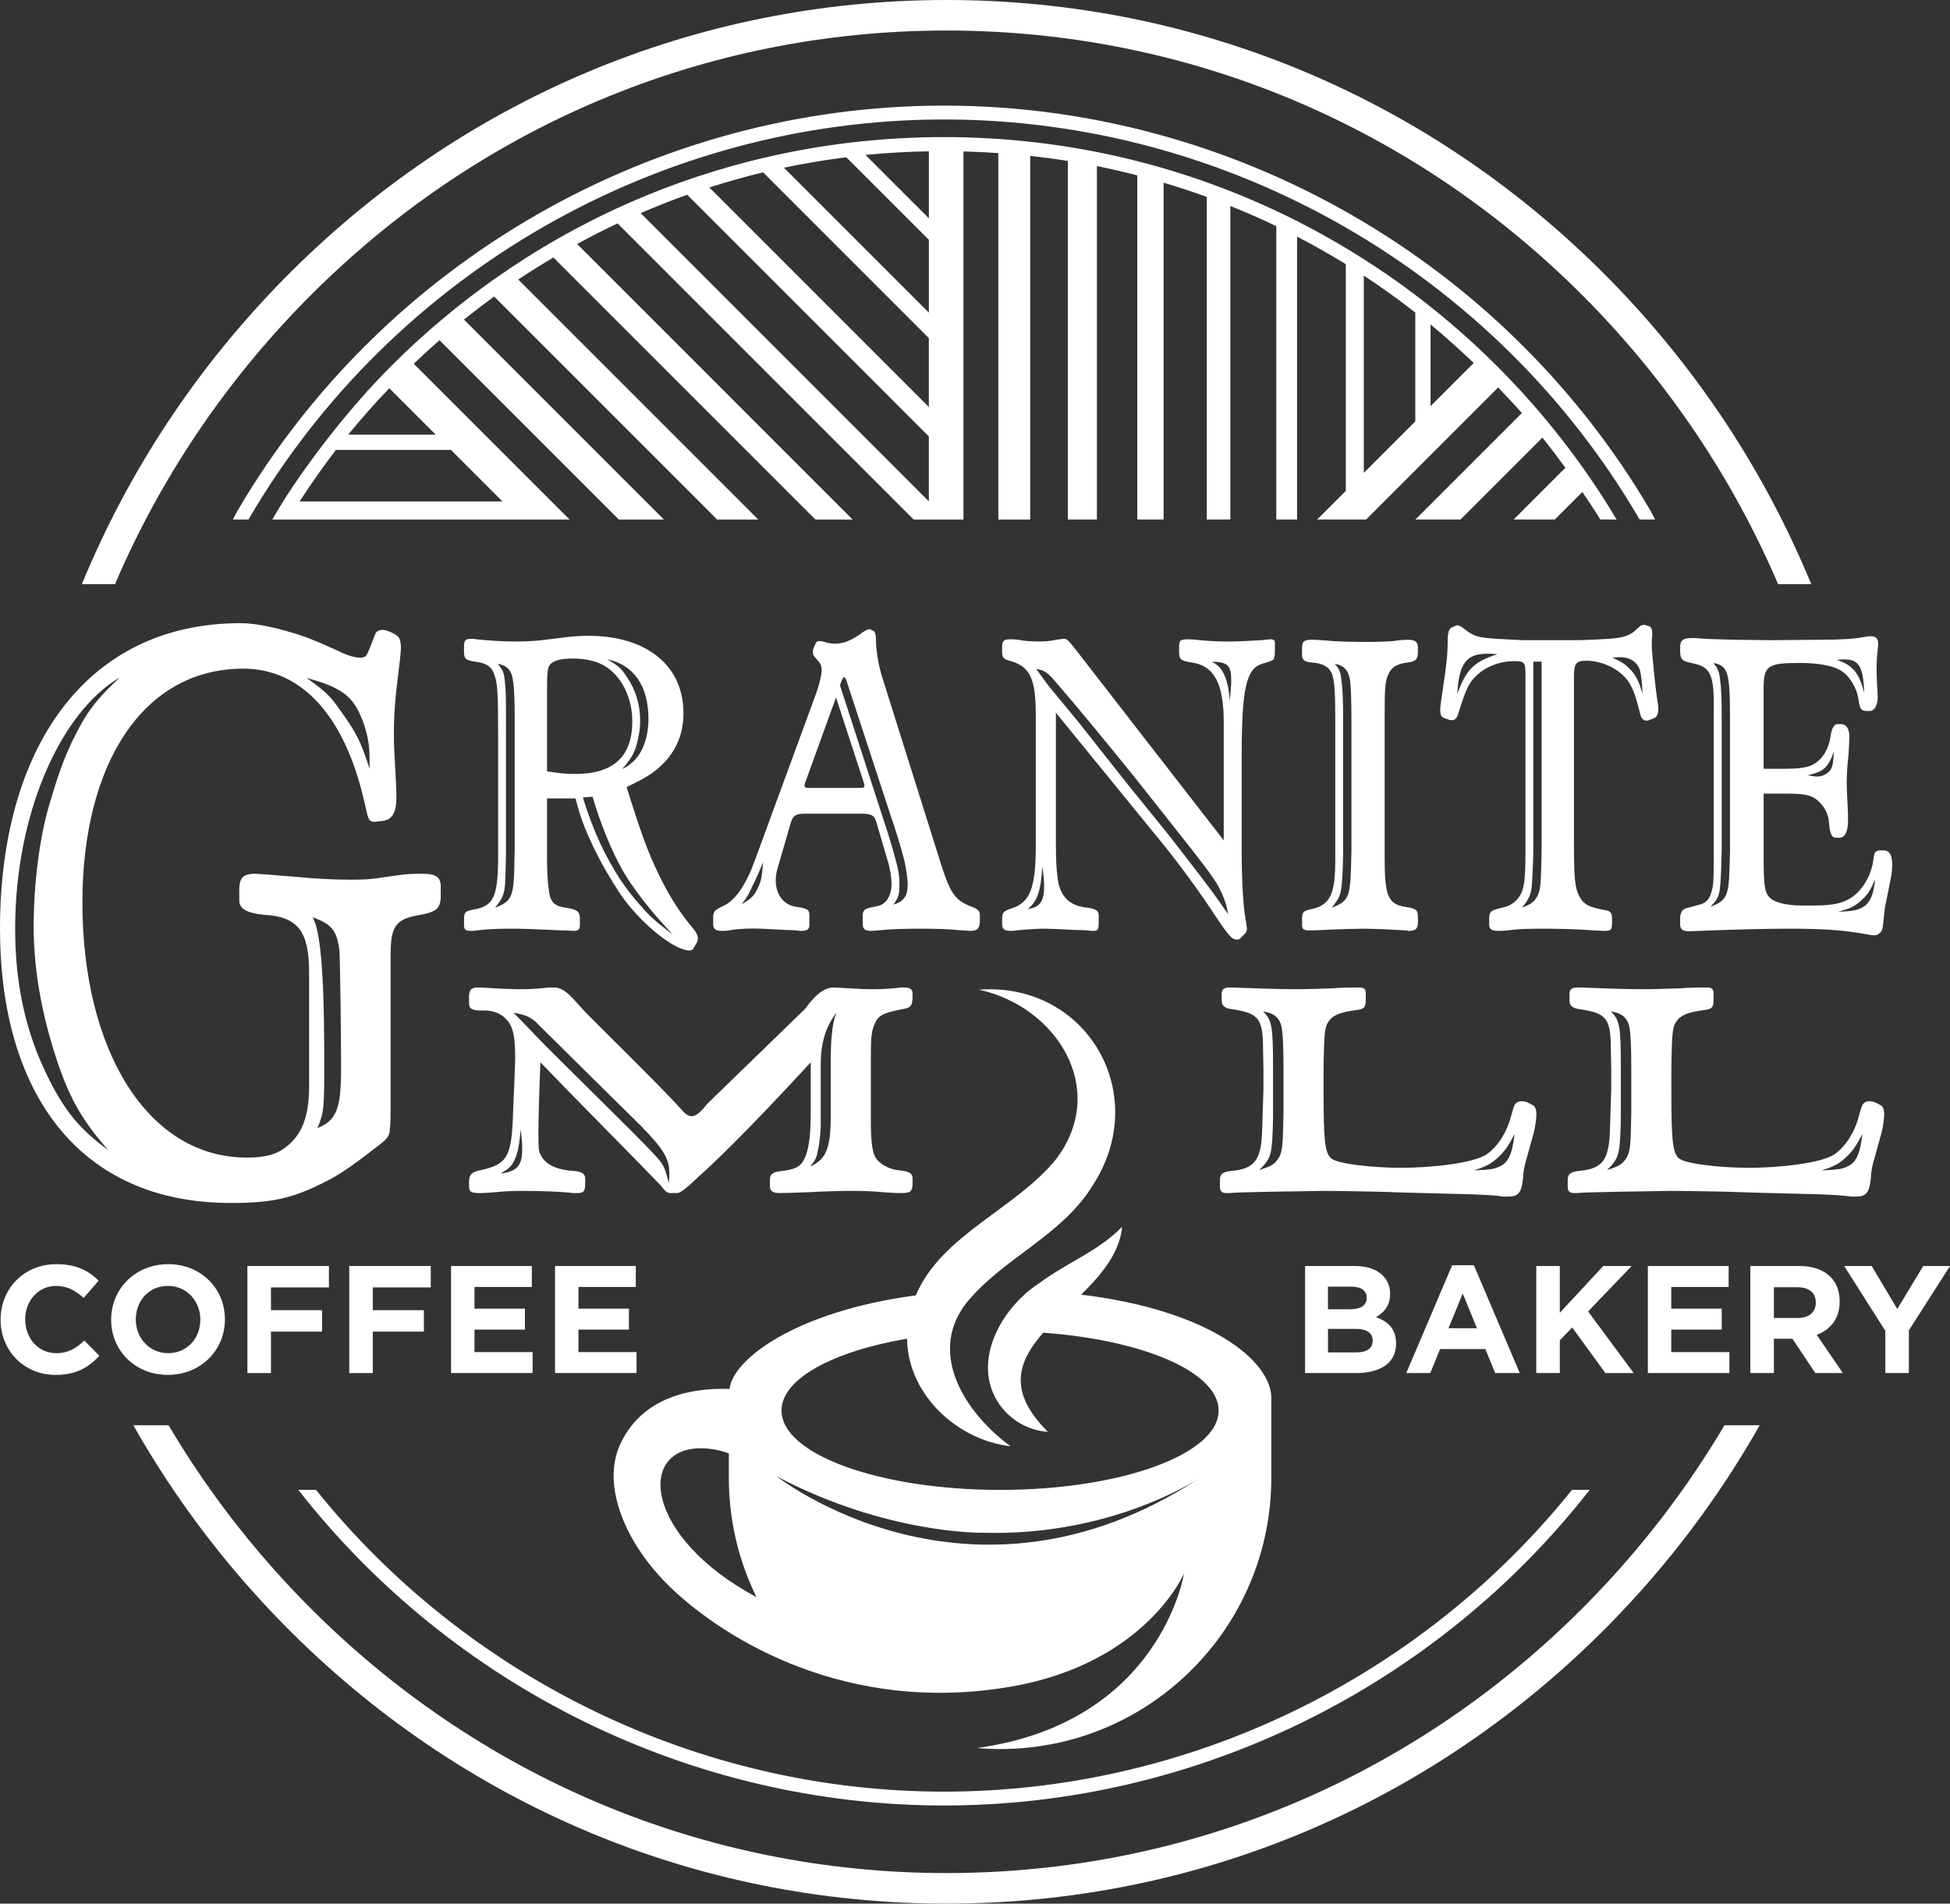<svg xmlns="http://www.w3.org/2000/svg" id="Layer_2" data-name="Layer 2" viewBox="0 0 1029.91 1005.4"><rect x="0" y="0" width="1029.91" height="1005.4" fill="#333333" stroke="none"/><defs><style>      .cls-1 {        fill: #fff;      }    </style></defs><g id="Layer_1-2" data-name="Layer 1"><g><g><path class="cls-1" d="M853.84,274.4c-17.4-29.17-38.52-56.39-63.16-81.03-31.43-31.43-67.08-57.06-105.62-76.59v-.24h-.47c-56.97-28.79-120.27-44.13-185.96-44.14-110.33,0-214.05,42.96-292.07,120.97-21.89,21.9-43.53,50.05-57.03,71.47,0,0-3.86,6.24-5.67,9.57h8.15s.02.02.03,0h122.86s.05,0,.05,0h25.87s-82.31-82.3-82.31-82.3c4.46-4.26,8.99-8.41,13.6-12.44l94.75,94.75h23.8s-105.63-105.63-105.63-105.63c5.23-4.2,10.54-8.26,15.93-12.18l117.81,117.81h21.73s-126.79-126.79-126.79-126.79c6.08-4.07,12.28-7.92,18.55-11.64l138.43,138.43h19.66s-145.54-145.55-145.54-145.55c7.02-3.83,14.14-7.49,21.36-10.88l156.42,156.43h7.99s9.6,0,9.6,0h8.69s0-194.43,0-194.43c6.16.16,12.29.44,18.4.86v193.57s16.84,0,16.84,0V82.31c6.66.74,13.29,1.64,19.87,2.7v189.38s15.36,0,15.36,0V87.71c7.17,1.44,14.28,3.11,21.34,4.93v181.75s13.89,0,13.89,0V96.49c7.68,2.28,15.29,4.78,22.81,7.51v170.4s12.43,0,12.43,0V108.79c8.2,3.29,16.31,6.82,24.28,10.65v154.96s10.97,0,10.97,0V124.96c8.75,4.54,17.32,9.39,25.74,14.57v119.72s-15.14,15.14-15.14,15.14h25.86s69.74-69.74,69.74-69.74c4.26,4.44,8.49,8.9,12.53,13.5l-56.24,56.24h23.81s43.27-43.27,43.27-43.27c4.2,5.22,8.22,10.55,12.15,15.94l-27.33,27.33h21.74s14.55-14.55,14.55-14.55c3.23,4.82,6.48,9.62,9.49,14.55h8.6ZM205.6,205.05l24.53,24.53h-46.22c6.86-8.43,14.1-16.6,21.69-24.53ZM158.24,264.83c6.03-9.28,12.38-18.38,19.19-27.2h60.74s27.2,27.2,27.2,27.2h-107.13ZM490.58,264.8l-152.22-152.24c8.1-3.49,16.29-6.76,24.61-9.7l127.61,127.64v34.3ZM490.58,214.97l-115.94-115.96c9.36-2.99,18.82-5.67,28.41-7.97l87.53,87.54v36.39ZM490.58,165.12l-76.54-76.54c10.86-2.29,21.85-4.12,32.94-5.52l43.61,43.6v38.46ZM457.12,81.82c11.06-1.11,22.23-1.69,33.47-1.91v35.38s-33.47-33.46-33.47-33.46ZM778.34,191.71l-22.78,22.78v-43.11c7.83,6.43,15.37,13.27,22.78,20.33ZM720.31,249.74v-104.18c9.3,6.1,18.36,12.63,27.19,19.52v57.46s-27.19,27.19-27.19,27.19Z"></path><path class="cls-1" d="M131.7,273.59C207.73,143.76,348.32,63.1,498.6,63.1c150.29,0,290.89,80.66,366.92,210.49l.52.81h8.13s-2.35-4.5-2.35-4.5c-77.35-132.06-220.37-214.12-373.24-214.12-152.87,0-295.88,82.05-373.23,214.12l-2.36,4.5h8.28s.41-.81.41-.81Z"></path></g><g><path class="cls-1" d="M60.74,308.5c23.66-55.24,57.55-106.03,100.73-149.91C251.88,66.72,372.08,16.12,499.92,16.12s248.04,50.6,338.46,142.47c43.18,43.88,77.07,94.67,100.73,149.91h17.51c-24.53-59.52-60.48-114.21-106.74-161.22C756.41,52.31,632.13,0,499.92,0S243.44,52.31,149.98,147.28c-46.26,47.01-82.21,101.69-106.74,161.22h17.51Z"></path><path class="cls-1" d="M910.79,752.77c-20.01,33.83-44.24,65.4-72.42,94.03-90.41,91.87-210.61,142.47-338.46,142.47s-248.04-50.6-338.45-142.47c-28.18-28.63-52.4-60.2-72.42-94.03h-18.61c21.55,38.05,48.16,73.47,79.53,105.35,93.47,94.98,217.75,147.28,349.95,147.28s256.48-52.31,349.95-147.28c31.37-31.88,57.98-67.29,79.53-105.35h-18.61Z"></path></g><g><path class="cls-1" d="M.32,697.07v-.16c0-16.07,12.11-29.24,29.48-29.24,10.66,0,17.04,3.55,22.29,8.72l-7.92,9.13c-4.36-3.96-8.8-6.38-14.46-6.38-9.53,0-16.4,7.92-16.4,17.61v.16c0,9.69,6.7,17.77,16.4,17.77,6.46,0,10.42-2.58,14.86-6.62l7.92,8c-5.81,6.22-12.28,10.1-23.18,10.1-16.64,0-28.99-12.84-28.99-29.08Z"></path><path class="cls-1" d="M58.71,697.07v-.16c0-16.07,12.68-29.24,30.12-29.24s29.96,13,29.96,29.08v.16c0,16.07-12.68,29.24-30.12,29.24s-29.96-13-29.96-29.08ZM105.8,697.07v-.16c0-9.69-7.11-17.77-17.12-17.77s-16.96,7.92-16.96,17.61v.16c0,9.69,7.11,17.77,17.12,17.77s16.96-7.92,16.96-17.61Z"></path><path class="cls-1" d="M130.67,668.64h43.05v11.31h-30.61v12.03h26.98v11.31h-26.98v21.89h-12.44v-56.54Z"></path><path class="cls-1" d="M184.46,668.64h43.05v11.31h-30.61v12.03h26.98v11.31h-26.98v21.89h-12.44v-56.54Z"></path><path class="cls-1" d="M238.25,668.64h42.64v11.06h-30.29v11.47h26.65v11.06h-26.65v11.87h30.69v11.06h-43.05v-56.54Z"></path><path class="cls-1" d="M293.16,668.64h42.64v11.06h-30.29v11.47h26.65v11.06h-26.65v11.87h30.69v11.06h-43.05v-56.54Z"></path></g><g><path class="cls-1" d="M689.28,668.64h26.25c6.46,0,11.55,1.78,14.78,5.01,2.58,2.58,3.88,5.73,3.88,9.61v.16c0,6.38-3.39,9.93-7.43,12.2,6.54,2.5,10.58,6.3,10.58,13.89v.16c0,10.34-8.4,15.51-21.16,15.51h-26.89v-56.54ZM712.86,691.5c5.49,0,8.96-1.78,8.96-5.98v-.16c0-3.72-2.91-5.82-8.16-5.82h-12.28v11.95h11.47ZM716.18,714.28c5.49,0,8.8-1.94,8.8-6.14v-.16c0-3.8-2.83-6.14-9.21-6.14h-14.38v12.44h14.78Z"></path><path class="cls-1" d="M766.97,668.24h11.47l24.23,56.94h-13l-5.17-12.68h-23.91l-5.17,12.68h-12.68l24.23-56.94ZM780.06,701.51l-7.51-18.33-7.51,18.33h15.02Z"></path><path class="cls-1" d="M811.39,668.64h12.44v24.71l22.94-24.71h15.02l-23.02,23.99,24.07,32.55h-14.94l-17.53-24.07-6.54,6.78v17.28h-12.44v-56.54Z"></path><path class="cls-1" d="M870.35,668.64h42.64v11.06h-30.29v11.47h26.65v11.06h-26.65v11.87h30.69v11.06h-43.05v-56.54Z"></path><path class="cls-1" d="M924.46,668.64h25.84c7.19,0,12.76,2.02,16.48,5.73,3.15,3.15,4.85,7.59,4.85,12.92v.16c0,9.13-4.93,14.86-12.12,17.53l13.81,20.19h-14.54l-12.11-18.09h-9.77v18.09h-12.44v-56.54ZM949.5,696.1c6.06,0,9.53-3.23,9.53-8v-.16c0-5.33-3.71-8.08-9.77-8.08h-12.36v16.23h12.6Z"></path><path class="cls-1" d="M995.75,702.89l-21.73-34.24h14.54l13.49,22.69,13.73-22.69h14.13l-21.73,34v22.53h-12.44v-22.29Z"></path></g><g><g><path class="cls-1" d="M850.77,552.55c-.23-14.71-2.52-17.46-16.3-19.53-3.92-.47-5.52-1.83-5.52-4.6v-3.67c0-2.29,1.36-3.22,4.6-3.22h.69c10.79.45,24.57.92,33.1.92,6.88,0,13.57-.24,20.22-.47,5.28-.45,9.88-.45,13.54-.45,2.98,0,3.92.68,3.92,3.22v3.45c0,3.9-.93,4.82-5.05,5.28-8.51,1.14-12.4,2.7-14.55,5.98-1.91,2.92-2.41,4.02-2.69,25.94v10.03c0,26.65.69,32.39,3.45,35.85,2.75,3.68,24.61,5.51,37.26,5.51,15.38,0,38.87-2.3,45.74-7.35,5.74-4.14,10.58-11.72,12.65-20.22l1.15-3.92c.67-2.53,2.07-3.68,4.35-3.68.93,0,1.86.23,2.76.46l2.76,1.4c1.6.68,2.31,2.28,2.31,5.04,0,2.3-.7,7.12-1.39,9.66l-3.68,13.32c-1.14,3.46-1.84,7.13-2.05,11.28-.72,7.11-2.54,9.19-7.6,9.19h-2.76c-4.81-.7-10.12-.92-15.84-1.17l-35.22-.91c-15.85-.68-39.76-.91-44.36-.91l-28.97.46c-11.49.22-18.38.45-20.67.69h-.92c-2.76,0-3.7-.92-3.7-3.45v-3.22c0-3.45,1.39-4.59,6.22-5.06,12.18-1.14,15.63-5.73,16.08-21.59l.69-21.61v-10.25l-.23-12.39ZM857.89,613.13c2.52-3,3.23-5.76,3.45-15.64l.23-9.42v-23.79c0-10.58-.23-17.24-.92-21.37-.92-5.28-3.89-7.81-9.88-8.74,4.83,4.61,5.3,8.29,5.3,30.12v23.79c0,4.83-.24,13.33-.7,17.24-.69,5.73-1.83,8.04-6.65,12.64,5.27-1.61,7.57-2.76,9.17-4.82ZM975.16,616.33c5.06-2.06,7.14-6.2,8.49-17.46-3.44,6.66-5.27,9.19-8.73,12.41-3.65,3.45-6.42,4.82-12.85,6.9,8.97-.46,10.35-.69,13.09-1.85Z"></path><path class="cls-1" d="M284.74,607.83c1.83,6.44,8.04,9.89,17.7,10.57,4.58.23,6.66,1.39,6.66,4.15v1.84c0,4.82-.69,5.74-4.13,5.74h-2.31c-5.04-.69-15.39-1.15-26.42-1.15-5.97,0-10.8.23-14.25.68-3.45.23-6.2.47-8.51.47-4.81,0-5.74-.69-5.74-3.68v-2.54c0-3.44,1.38-4.82,5.52-5.74,14.71-3.22,17.05-6.73,17.74-31.08,0,0,1.11-25.57,1.11-27.41,0-8.75-.46-12.42-1.61-16.08-1.84-5.97-7.58-9.89-14.27-9.89h-1.58c-5.29,0-6.91-.92-6.91-3.67v-3.68c0-3.68,1.16-4.82,5.28-4.82h.91c9.45.68,17.26.92,21.62.92,4.13,0,8.28-.24,12.41-.7,1.84-.23,3.45-.23,4.6-.23,6.42,0,10.64,6.96,17.54,13.99,9.23,9.4,33.14,32.69,46.9,47.31,5.55,5.87,7.87,11.49,16.5.18l51.88-50.34c4.7-6.67,9.72-11.14,14.99-11.14.93,0,3.7.23,8.08.45,2.97.23,8.03.47,12.62.47,6.2,0,8.74-.24,15.17-.92h1.15c2.99,0,4.59.92,4.59,2.99v1.61c0,5.06-.91,6.19-5.5,6.88-10.58,2.07-12.87,3.44-14.72,8.28-1.61,3.89-1.83,6.9-1.83,19.07v30.91c0,10.8.68,16.78,2.3,19.76,2.06,3.69,7.35,6.68,13.09,7.14,4.84.45,6.66,1.61,6.66,4.15v2.07c0,5.05-.91,5.74-6.66,5.74-2.52,0-5.5-.24-9.18-.47-4.13-.45-9.41-.68-16.08-.68-6.23,0-14.74.23-22.77.68-7.13.23-12.18.47-15.62.47s-5.05-1.15-5.05-3.68v-3c0-3.22,1.37-4.36,5.28-4.83,8.04-.91,10.8-2.3,12.86-6.43,2.31-4.59,3.45-11.72,3.45-25.05v-26.09c-35.93,39.03-53.11,54.97-58,59.28-2.92,2.53-9.8,9.79-12.56,9.79h-3.68c-2.52,0-3.36-2.34-5.99-5.06-17.6-18.23-43.97-44.59-62.56-64,0,0-1.83,43.09-.67,46.76ZM275.77,607.61v-3.45l-.69-7.81c-.92,8.96-1.6,12.4-3.21,16.08-1.61,3.44-3.22,5.06-7.59,7.36,8.51-.92,11.49-4.13,11.49-12.18ZM288.51,552.69c15.08,15.18,47.73,47.01,56.4,56.34,5.41,5.79,6.21,7.02,8.27,15.76.46-3.67.31-3.22.31-5.29,0-4.14-.65-8.5-6.68-15.8-1.71-2.08-6.86-7.66-8.47-9.24-12.03-11.83-36.19-35.66-43.95-43.42-2.13-2.12-7.57-7.44-9.88-9.75-3.91-4.37-7.32-5.29-13.32-6.44,7.37,7.34,10.1,10.58,17.32,17.83ZM438.77,589.23v-32.3c0-1.38.22-3.69.22-6.44.24-2.99.45-5.3.69-7.12.46-3,.68-4.6,2.07-8.51-5.73,7.59-8.27,16.08-8.27,27.34v32.08c0,3.68-.69,10.11-1.61,13.79-.49,3.22-1.39,4.82-3.91,8.03,8.51-3.9,10.8-9.88,10.8-26.87Z"></path><path class="cls-1" d="M667.08,552.55c-.23-14.71-2.52-17.46-16.3-19.53-3.92-.47-5.52-1.83-5.52-4.6v-3.67c0-2.29,1.36-3.22,4.6-3.22h.69c10.79.45,24.57.92,33.1.92,6.88,0,13.57-.24,20.22-.47,5.28-.45,9.88-.45,13.54-.45,2.99,0,3.92.68,3.92,3.22v3.45c0,3.9-.93,4.82-5.05,5.28-8.51,1.14-12.4,2.7-14.55,5.98-1.91,2.92-2.41,4.02-2.69,25.94v10.03c0,26.65.7,32.39,3.45,35.85,2.75,3.68,24.61,5.51,37.26,5.51,15.38,0,38.87-2.3,45.74-7.35,5.74-4.14,10.58-11.72,12.65-20.22l1.15-3.92c.67-2.53,2.07-3.68,4.35-3.68.93,0,1.86.23,2.76.46l2.76,1.4c1.61.68,2.31,2.28,2.31,5.04,0,2.3-.71,7.12-1.39,9.66l-3.68,13.32c-1.14,3.46-1.83,7.13-2.05,11.28-.72,7.11-2.54,9.19-7.59,9.19h-2.76c-4.81-.7-10.12-.92-15.84-1.17l-35.22-.91c-15.85-.68-39.76-.91-44.35-.91l-28.98.46c-11.49.22-18.38.45-20.67.69h-.92c-2.76,0-3.7-.92-3.7-3.45v-3.22c0-3.45,1.39-4.59,6.22-5.06,12.18-1.14,15.63-5.73,16.08-21.59l.68-21.61v-10.25l-.23-12.39ZM674.2,613.13c2.52-3,3.23-5.76,3.45-15.64l.23-9.42v-23.79c0-10.58-.23-17.24-.92-21.37-.93-5.28-3.89-7.81-9.89-8.74,4.84,4.61,5.3,8.29,5.3,30.12v23.79c0,4.83-.24,13.33-.7,17.24-.69,5.73-1.83,8.04-6.65,12.64,5.28-1.61,7.57-2.76,9.18-4.82ZM791.47,616.33c5.06-2.06,7.14-6.2,8.49-17.46-3.43,6.66-5.27,9.19-8.73,12.41-3.65,3.45-6.42,4.82-12.85,6.9,8.96-.46,10.35-.69,13.09-1.85Z"></path></g><g><path class="cls-1" d="M288.94,454.47c0,5.54.24,10.62.94,15.47.67,6.46,2.76,8.54,8.77,9.45,6.23.94,7.63,2.08,7.63,5.78v3.24c0,2.31-.69,3.24-3.24,3.24-.69,0-2.54-.25-6.01-.25-14.56-.68-20.55-.91-27.02-.91-8.08,0-13.16.23-20.08,1.16h-1.15c-3,0-3.7-.71-3.7-3.24v-2.31c0-4.4.47-4.84,5.31-5.77,10.16-1.85,12.46-6.47,12.71-26.32v-63.72c0-24.25-.25-29.32-2.09-34.16-1.4-4.17-4.4-6.02-10.16-6.7-4.86-.69-5.78-1.62-5.78-5.07v-2.78c0-3.46.71-4.17,3.7-4.17.69,0,1.85,0,2.99.25,6.24.68,14.09,1.15,20.55,1.15,5.31,0,9.7-.24,13.87-.7l13.14-1.61c3.93-.47,7.86-.7,11.33-.7,30.92,0,50.32,15.7,50.32,40.86,0,10.16-3.23,18.47-9.7,25.62-5.31,5.54-9.21,8.09-20.32,13.4,7.41,23.76,10.86,33.46,16.86,45.94,5.55,11.54,11.31,20.54,18.7,29.31,1.4,1.86,2.08,3.24,2.08,4.39,0,.92-.23,1.85-.68,2.78l-1.64,2.76c-.22.69-1.15,1.14-2.08,1.14-8.31,0-26.31-14.77-36.69-30-5.31-8.1-10.16-16.39-14.55-25.63-4.39-9.46-6.01-13.62-9.01-24.7h-15.01v32.78ZM271.64,458.85c0-5.99.21-8.99.21-9.46v-68.57c0-10.84-.21-17.32-.93-21.47-.68-5.31-2.99-7.84-8.08-8.77,2.56,3,3.24,4.39,3.69,8.3.7,5.09.7,9.48.7,21.94v68.57c0,5.31-.24,12.94-.46,17.32-.46,5.77-1.37,7.84-5.3,12.69,8.53-3.22,9.69-5.54,10.16-20.55ZM303.94,408.76c20.08,0,30.01-9.24,30.01-27.71,0-9.24-3.01-18-8.54-24.25-5.54-6.23-12.47-8.99-23.32-8.99-6.01,0-10.17,1.15-11.79,3.46-1.14,1.62-1.38,4.61-1.38,14.08v42.02c6.94,1.15,10.17,1.38,15.01,1.38ZM327.96,465.09c3.23,4.62,6.47,9.01,9.92,12.7,5.08,6,8.53,9.01,17.3,15.7-3.69-4.17-6.46-7.17-8.32-9.23-8.06-9.47-13.84-17.32-18.23-24.95-5.77-10.16-11.53-24.47-15.69-38.54l-5.08.45c5.31,17.32,11.54,30.7,20.1,43.87ZM331.19,357.73c4.62,6.71,6.92,14.55,6.92,23.08,0,3.23-.45,6.48-1.15,9.47-1.39,6.69-3,9.7-8.32,15.92,2.3-1.15,3.7-2.07,4.62-3,5.79-4.38,9.23-13.39,9.23-23.54,0-17.32-7.84-28.63-21.7-31.4,5.53,3.24,7.39,4.62,10.39,9.46Z"></path><path class="cls-1" d="M466.26,358.66l30.93,98.35c4.86,15.01,7.41,18.68,16.17,21.94,3.22,1.15,4.16,2.31,4.16,4.37v3.24c0,3.69-1.39,5.09-4.85,5.09-1.16,0-3.47-.25-7.15-.47-4.39-.46-10.85-.69-19.16-.69-8.78,0-15.7.23-20.31.69-2.56.22-4.62.47-6.24.47-3,0-4.15-1.16-4.15-3.7v-3.92c0-3,.68-3.93,3.92-4.63l4.14-.92c4.4-.93,7.16-5.55,7.16-11.77,0-3-.69-7.86-2.08-12.24l-5.77-19.64c-1.14-4.36-2.53-5.07-8.99-5.07h-29.09c-4.4,0-6.01.93-7.16,4.4l-6.93,23.78c-.69,2.29-1.15,4.62-1.15,6.92,0,7.62,4.16,13.16,10.84,14.09,6.01.91,6.93,1.38,6.93,4.6v5.07c0,2.09-1.16,3.02-3.92,3.02h-1.15c-1.38-.25-3.93-.47-7.39-.47l-12.94-.69c-6-.24-11.76,0-17.08.91-1.39.25-2.52.25-3.7.25-3.46,0-4.62-.93-4.62-3.7v-3c0-3.68.48-4.16,6.24-6.93,5.78-3.01,11.32-11.07,15.92-24l31.18-84.97c2.79-7.39,3.93-12.24,3.93-15.46,0-1.38-.47-2.77-1.14-3.7l-2.79-3.23c-.47-.69-.7-1.39-.7-2.29s.23-1.85.7-2.78l.7-1.62c.45-.93.91-1.39,2.09-1.39.92,0,2.3.24,4.13.93,1.17.24,2.54.46,3.93.46,4.39,0,8.08-1.39,13.16-4.84,2.76-2.08,4.16-2.78,5.07-2.78.24,0,.7,0,.93.23l1.39.69c.68.47.92,1.39,1.14,2.54l.24,5.77c.46,5.07,1.39,10.62,3.46,17.08ZM400.24,469.02c1.83-3.69,2.29-6.47,2.76-13.63-2.3,5.76-3.45,8.32-5.54,12.46-2.3,5.07-3.02,6.24-5.78,9.7,4.86-2.76,6.69-4.38,8.55-8.53ZM425.17,413.62c-.23.44-.23.9-.23,1.37,0,.7.46,1.16,1.61,1.16h28.39c1.14,0,1.63-.46,1.63-1.16,0-.47,0-.69-.25-1.37l-14.77-45.26-16.38,45.26ZM479.41,466.94c0-2.78-.93-8.32-1.61-11.78-1.15-4.85-4.61-16.62-7.86-25.85l-22.61-69.04c-.69-2.07-.94-2.54-1.64-2.54-.21,0-.45.24-.67.93l-.48.69-.92,2.55,24.01,74.1c.23.47,1.38,4.15,3.45,11.08,3.24,11.32,3.95,14.08,3.95,20.32,0,5.07-.47,6.69-3.25,10.39,5.54-1.61,7.62-4.38,7.62-10.85Z"></path><path class="cls-1" d="M557.7,446.86c0,6.68.22,12.23.91,16.85.94,9.01,5.78,14.31,14.09,15.46,5.77.69,7.6,1.62,7.6,4.15v3.24c0,4.38-.24,5.09-2.76,5.09h-1.15c-1.62-.25-4.16-.47-8.08-.47-8.76-.46-14.09-.69-16.17-.69-5.29,0-10.63.45-15.47.91-1.15.25-2.07.25-2.76.25-3.47,0-4.62-.93-4.62-3.7v-2.32c0-3.68.45-4.36,5.31-6,9.46-2.99,12.46-11.07,12.46-32.77v-68.81c0-19.85-3-26.09-13.86-29.09-3.23-.93-3.92-1.6-3.92-5.08v-1.85c0-3.69.69-4.37,4.38-4.37,1.15,0,2.3,0,3.93.22,3.69.69,7.39.93,11.08.93,3.23,0,6.47-.24,9.23-.93,1.63-.22,3-.47,4.16-.47,1.39,0,2.31.93,5.08,4.4l79.19,102.04v-62.34c0-20.54-5.07-30-17.09-31.63-5.77-.92-6.48-1.61-6.48-6v-1.85c0-3.92.47-4.37,4.86-4.37,1.86,0,3.91.22,6.24.46,4.85.46,9.92.7,14.76.7,4.39,0,10.17-.24,17.55-.7,1.62-.23,3.01-.23,4.17-.46h.69c1.84,0,2.32.46,2.32,2.3v3c0,1.62,0,2.77-.24,3.93-.24.69-.46,1.38-.7,1.61-.7.46-2.53,1.15-5.76,2.07-8.55,2.55-10.84,13.39-10.84,48.71v49.86c0,14.56.67,28.64,2.06,36.48.23,1.62.47,2.56.47,3,0,.48.22.93.22,1.38,0,1.39-.22,2.31-.92,3.03l-2.32,2.29c-.46.7-1.15.92-2.08.92-2.75,0-4.39-1.85-14.99-18.01-6.93-10.15-14.31-20.3-22.41-30.46l-58.17-71.35v70.42ZM551.47,467.62c0-2.06-.26-5.29-.93-9.92-.92,13.15-2.54,17.99-7.63,22.4,6.47-.93,8.57-4.16,8.57-12.48ZM555.62,364.44l14.09,17.07,26.1,33.01,20.76,25.63c3.47,4.4,9.23,11.78,17.33,22.4,8.07,10.61,9.46,12.69,14.76,20.31-.68-3.69-.93-5.07-2.3-8.54-.93-2.54-2.08-4.62-3-6.48-2.76-4.84-8.32-12.23-24.49-32.55-8.06-10.16-14.76-18.7-20.08-25.4-13.86-17.08-30.47-37.4-40.4-48.7-4.85-6-6.69-7.17-11.07-7.85,3.9,5.53,6.69,9.24,8.3,11.09ZM646.13,355.42c1.85,3.71,2.75,7.17,3.46,14.79.69-8.31.69-9.24.69-11.08,0-7.62-1.85-9.48-10.14-9.7,3.22,2.08,4.38,3,6,5.99Z"></path><path class="cls-1" d="M703.39,355.66c-1.61-3.69-4.86-5.31-10.63-5.77-3.69-.23-5.07-1.38-5.07-3.92v-3.24c0-4.15.91-4.84,5.52-4.84,2.09,0,4.87.23,8.09.46,3.45.47,12.93.69,20.33.69,6.69,0,11.3-.22,14.09-.46,3.23-.46,5.99-.69,8.08-.69,3.46,0,5.07,1.15,5.07,3.7v2.78c0,3.92-1.17,5.07-5.53,5.53-5.33.69-8.32,2.55-9.72,5.53-2.06,3.93-2.3,7.17-2.3,22.4v75.5c0,19.85,1.85,24.23,10.87,25.63,5.76.91,6.68,1.6,6.68,5.31v3.22c0,3.01-1.38,4.17-4.85,4.17-.22,0-.68,0-.92-.25-8.3-.46-16.86-.91-23.55-.91-3.69,0-9.24.23-16.85.45-4.62.24-8.09.46-10.61.46h-.47c-2.76,0-3.92-.68-3.92-2.53v-3.69c0-3.47.68-4.15,5.07-5.07,9.71-2.09,12.47-7.85,12.47-25.86v-74.35c0-15.45-.48-20.54-1.84-24.23ZM713.53,458.85l.24-9.46v-68.57c0-10.39-.24-17.32-.7-21.47-.94-5.31-3-7.84-8.08-8.77,2.54,3,3,4.39,3.45,8.3.68,4.86.94,9.95.94,21.94v68.57c0,4.85-.26,13.16-.7,17.32-.47,5.77-1.39,7.84-5.31,12.69,8.54-3.22,9.69-5.54,10.15-20.55Z"></path><path class="cls-1" d="M830.59,338.11c5.54,0,11.55-.23,18.48-.7,7.85-.44,11.32-1.61,14.31-4.15l2.55-2.31c.69-.69,1.61-.92,2.3-.92.22,0,.7,0,1.14.22l1.64.47c1.15.46,1.61,1.61,1.61,3.92v1.62c-.22,1.15-.22,2.31-.22,3.69v1.85c.45,6.7,1.84,21.25,3.22,30.01.23.69.23,1.62.23,2.54,0,3.01-.68,4.39-2.54,5.08l-1.84.7c-.46.23-1.15.47-1.61.47-2.08,0-3.01-1.16-3.68-3.93-1.88-7.62-3.25-11.77-5.1-15.01-3.68-7.15-13.85-12.7-23.1-12.7-5.53,0-6.68,1.38-6.68,8.32v85.65c0,22.16.46,26.09,3.23,31.16,2.07,3.69,5.08,5.07,12.46,6.46,3.48.47,4.41,1.4,4.41,4.4v1.85c0,4.38-.26,4.85-4.41,4.85-1.59,0-3.23-.25-5.29-.25-8.09-.68-18.26-.91-27.71-.91-6.71,0-11.31.23-13.84.45-3.48.46-6.25.71-8.56.71-3.91,0-5.07-.93-5.07-3.46v-2.78c0-3.93.68-4.62,6.93-6.01,3.23-.68,5.77-2.07,7.62-4.16,3.7-3.91,4.62-8.77,4.62-24.93v-93.73c0-6.93-.47-7.39-6.02-7.39-7.39,0-14.78,2.77-19.85,7.61-4.16,3.93-5.53,7.16-9.47,19.63-.67,2.77-1.83,3.93-3.46,3.93-.44,0-1.13,0-1.6-.23l-2.55-.93c-1.39-.45-2.07-1.61-2.07-4.15,0-1.15.23-3.93,1.38-11.08,2.09-13.86,2.55-18.93,2.55-25.4,0-4.38.69-6.46,2.07-7.16l1.15-.46c.71-.46,1.4-.69,1.86-.69.93,0,2.31.69,3.93,2.08,5.07,3.93,7.13,4.4,17.3,5.07l13.16.7h26.55ZM790.87,345.5c-2.75-.24-3.69-.24-5.29-.24-11.1,0-15,5.08-15.93,21.24,4.84-12.92,8.53-16.85,21.23-21ZM811.2,474.55c2.07-3,2.53-5.53,2.78-15.7l.23-9.46v-99.96h-4.39v99.96c0,4.62-.45,13.16-.68,17.32-.47,5.77-1.38,7.84-5.3,12.69,4.15-1.61,5.98-2.76,7.37-4.85ZM860.39,352.89c3.44,3.46,5.07,6.46,7.14,13.61-.22-5.99-.7-9.7-1.37-12.47-1.39-4.38-5.34-6.93-10.18-6.93-1.39,0-1.85,0-4.37.25,4.62,2.07,6.45,3.22,8.78,5.53Z"></path><path class="cls-1" d="M944.42,405.99c5.77,0,9.94-.71,12.47-1.85,5.08-2.31,9.01-8.08,9.94-15.46.69-4.15,1.85-6.24,3.7-6.24h1.6c3,0,4.62,2.31,4.62,6.69,0,2.31-.23,5.53-.46,9.7-.71,6.01-.93,10.84-.93,14.79,0,2.99.22,6.68.45,11.3.24,3.69.24,6.46.24,8.32,0,6-1.62,9.22-4.62,9.22h-1.85c-2.08,0-3-2.07-3.47-6.91-.22-4.86-1.86-8.55-4.83-11.55-3.7-3.92-7.16-4.84-17.31-4.84h-12.48v33.48c0,14.77.48,18.7,3.24,21.47,2.55,2.54,8.77,4.14,16.85,4.14h6.94c10.15,0,15.68-1.38,20.54-5.07,5.31-4.15,9.47-11.54,10.38-19.16.47-4.16,1.15-4.86,3.92-4.86h1.61c3,0,4.4,2.55,4.4,7.4,0,2.53-.23,5.29-.93,8.3l-2.78,13.86c-.22.45-.44,3.91-1.14,9.91-.23,1.86-.45,2.77-1.16,3.69l-.7.48c-.7.92-1.37,1.14-3.23,1.14-.91,0-2.06-.22-3.23-.45-11.54-2.09-21.95-3-41.09-3-12.93,0-28.86.45-41.11.91-7.14.25-11.08.47-11.99.47-3.23,0-4.63-1.15-4.63-3.68v-3.01c0-3.23,1.17-5.07,3.47-5.55l7.6-2.07c2.31-.69,4.17-2.54,5.1-5.29,1.39-3.93,1.61-6.24,1.61-21.25v-79.65c0-14.08-2.08-18.71-9.02-20.54l-4.84-1.16c-3.23-.91-3.92-2.08-3.92-6.23v-1.62c0-3.69,1.63-4.84,6.26-4.84h1.58c4.16.44,11.08.69,20.33.91l19.84.23,26.33-.23c10.39,0,18-.47,22.39-1.38,1.4-.24,2.79-.47,3.95-.47,2.75,0,3.9,1.16,3.9,3.93,0,1.38-.23,3-.45,5.08-.46,4.16-.46,8.78-.23,14.32.23,4.39.44,7.15.44,8.55,0,4.6-1.61,7.61-4.36,7.61h-.93c-3.48,0-4.16-.92-4.86-6.23-.9-6.22-4.84-12.48-9.46-15.24-4.17-2.53-11.78-3.92-21.93-3.92-16.62,0-18.71,1.61-18.71,13.39v42.5h12.93ZM913.48,458.39l.24-9.46v-68.57c0-25.4-.92-28.64-8.77-30.25,2.3,3.01,2.99,4.39,3.47,8.31.68,4.86.92,9.93.92,21.94v68.57c0,1.61-.24,4.61-.24,9.01-.22,3.22-.22,6.22-.46,8.53-.46,6.46-1.16,8.32-5.31,12.48,8.53-3.26,9.69-5.55,10.15-20.56ZM959.67,410.14c3.01,0,6.01-1.62,7.37-3.93.91-1.62,1.16-3.47,1.63-9.24-3.47,8.78-5.32,10.4-13.85,12.47,2.07.45,3.7.69,4.85.69ZM979.28,354.03c2.3,2.77,3.47,5.31,5.31,11.79-.47-13.62-2.77-17.55-10.39-17.55-1.15,0-2.3,0-3.92.23,4.84,1.84,6.68,3.01,9,5.53ZM990.36,464.41c-2.3,5.3-3.46,7.37-6.24,10.14-3.69,3.69-6.93,5.55-13.38,6.93,14.31,0,18.22-3.47,19.62-17.07Z"></path></g><path class="cls-1" d="M139.27,483.13c-8.89-.89-12.9-3.13-12.9-7.56v-5.19c0-6.66,1.78-8.89,8.45-8.89,2.21,0,11.99.89,23.55,1.78,8.88.89,18.22,1.34,27.11,1.34,12.45,0,13.09-.89,27.31-2.67,3.99-.45,7.54-.45,10.66-.45,6.68,0,9.33,1.78,9.33,6.67v4.75c0,7.1-2.21,8.89-12.89,10.66-14.66,2.66-13.59,10.23-13.59,30.21v68.67c0,7.12,0,11.57-.45,14.23,0,4.45-3.34,6.27-8.69,10.43-8.54,6.63-16.21,12.27-23.46,16.07-19.24,10.1-30.52,12.17-51.86,12.17-80.44,0-121.84-58.66-121.84-144.89,0-94.67,44.96-161.34,127.18-161.34,8.88,0,21.12,3.03,30.9,6.2,7.56,2.47,16.64,6.7,21.52,8.92,4.46,2.24,8.44,3.12,10.68,3.12,3.55,0,3.53-1.78,5.3-5.78l2.59-6.6c.6-2.01,2.81-2.31,4.02-2.31s2.99.69,4.51,1.35c1.52.66,2.43,1.3,2.93,1.67,1.5,1.1,2.11,2.83,2.11,6.84l-.15,2.16c0,1.33-.89,8-2.22,19.57-1.34,11.55-1.77,23.99-.88,36.88.45,8.45.88,15.12.88,20.01,0,7.99-2.23,11.99-7.55,12.44l-3.57.44h-.89c-3.11,0-3.08-3.12-4.86-10.22-10.22-45.34-32.92-70.66-63.99-70.66-52.89,0-84.99,50.22-84.99,123.54,0,77.79,34.32,134.68,86.76,134.68,9.79,0,15.04-1.66,19.01-4.32,10.19-6.83,13.97-17.08,13.97-33.47v-59.78c0-21.76-5.77-29.76-23.99-30.65ZM30.71,561.92c-6.94-20.32-12.93-45.7-12.93-72.36,0-22.23,2.95-46.66,8.27-64.59,4.13-13.95,7.41-24.54,14.49-38.24,6.81-13.22,12.4-19.12,22.73-28.95-31.53,18.62-55.27,72.22-55.27,132.67,0,27.99,5.05,52.25,15.48,74.58,10.47,22.45,19.12,31.53,33.59,42.38-12.91-14.99-19.65-25.85-26.36-45.49ZM181.4,377.55c6.41,9.09,9.32,14.23,13.77,28.45v-5.78c0-6.67-.89-11.1-2.66-16.89-4.89-14.23-10.07-19.9-30.53-25.22,12,8.44,13.02,10.41,19.43,19.44ZM180.14,564.67v-3.55c0-8.91-.45-54.44-.89-59.34-1.34-10.22-3.99-13.78-14.23-17.33,5.78,8.44,6.23,49.56,6.23,75.78,0,24.44,0,27.1-3.56,35.55,10.21-4,12.44-10.68,12.44-31.11Z"></path></g><path class="cls-1" d="M830.27,786.87c-80,99.55-202.25,159.39-331.68,159.39s-251.7-59.84-331.7-159.39h-9.33c81.29,104.01,207.4,166.71,341.03,166.71s259.74-62.71,341.03-166.71h-9.35Z"></path><path class="cls-1" d="M355.04,839.26c27.73,26.22,91.92,66.68,179.19,51.48,71.03-12.37,91.13-59.74,91.13-59.74,0,0-12.26,78.91-109.45,92.24,4.05.34,8.15.53,12.29.53h0c79.11,0,143.25-64.13,143.25-143.25v-42.28c0-19.41-32.63-46.31-100.4-54.46,10.77-10.72,20.39-22.11,21.6-35.86-12.56,13-29.29,18.94-43.69,29.76-20.02,12.86-36.5,41.74-21.09,64.1,5.93,8.39,15.52,13.82,25.62,14.45-21.77-21.53-15.65-37.36-2.49-52.36,52.83,3.84,92.63,20.78,92.63,41.1,0,23.15-51.68,41.92-115.43,41.92-63.75,0-115.43-18.77-115.43-41.92,0-16.77,27.13-31.24,66.32-37.94.28,29.17,26.14,53.51,54.64,56.82-23.17-16.99-43.93-48.02-23.92-74.94,19.23-24.3,50.78-35.78,67.38-62.93,31.24-48.08-3.14-107.45-60.18-103.29,41.08,8.95,68.61,52.37,40.93,89.33-21.15,26.35-60.8,40.13-74.24,72.14-64,8.47-96.87,34.17-98.36,49.39-23.92-.74-47.55,6.25-58.05,29.89-9.41,21.17,2.65,52.09,27.77,75.84ZM410.34,779.82c58.39,30.71,108.73,29.7,108.73,29.7,61.46,1.77,104.27-22.48,113.77-28.4.67-.44,1.33-.85,2-1.3,0,0-.69.48-2,1.3-120.93,78.83-222.5-1.3-222.5-1.3ZM371.01,764.93c8.22.19,13.94,2.73,13.94,2.73v12.85c0,22.62,5.25,44.01,14.59,63.03-59.7-32.04-63.24-79.41-28.53-78.62Z"></path></g></g></svg>